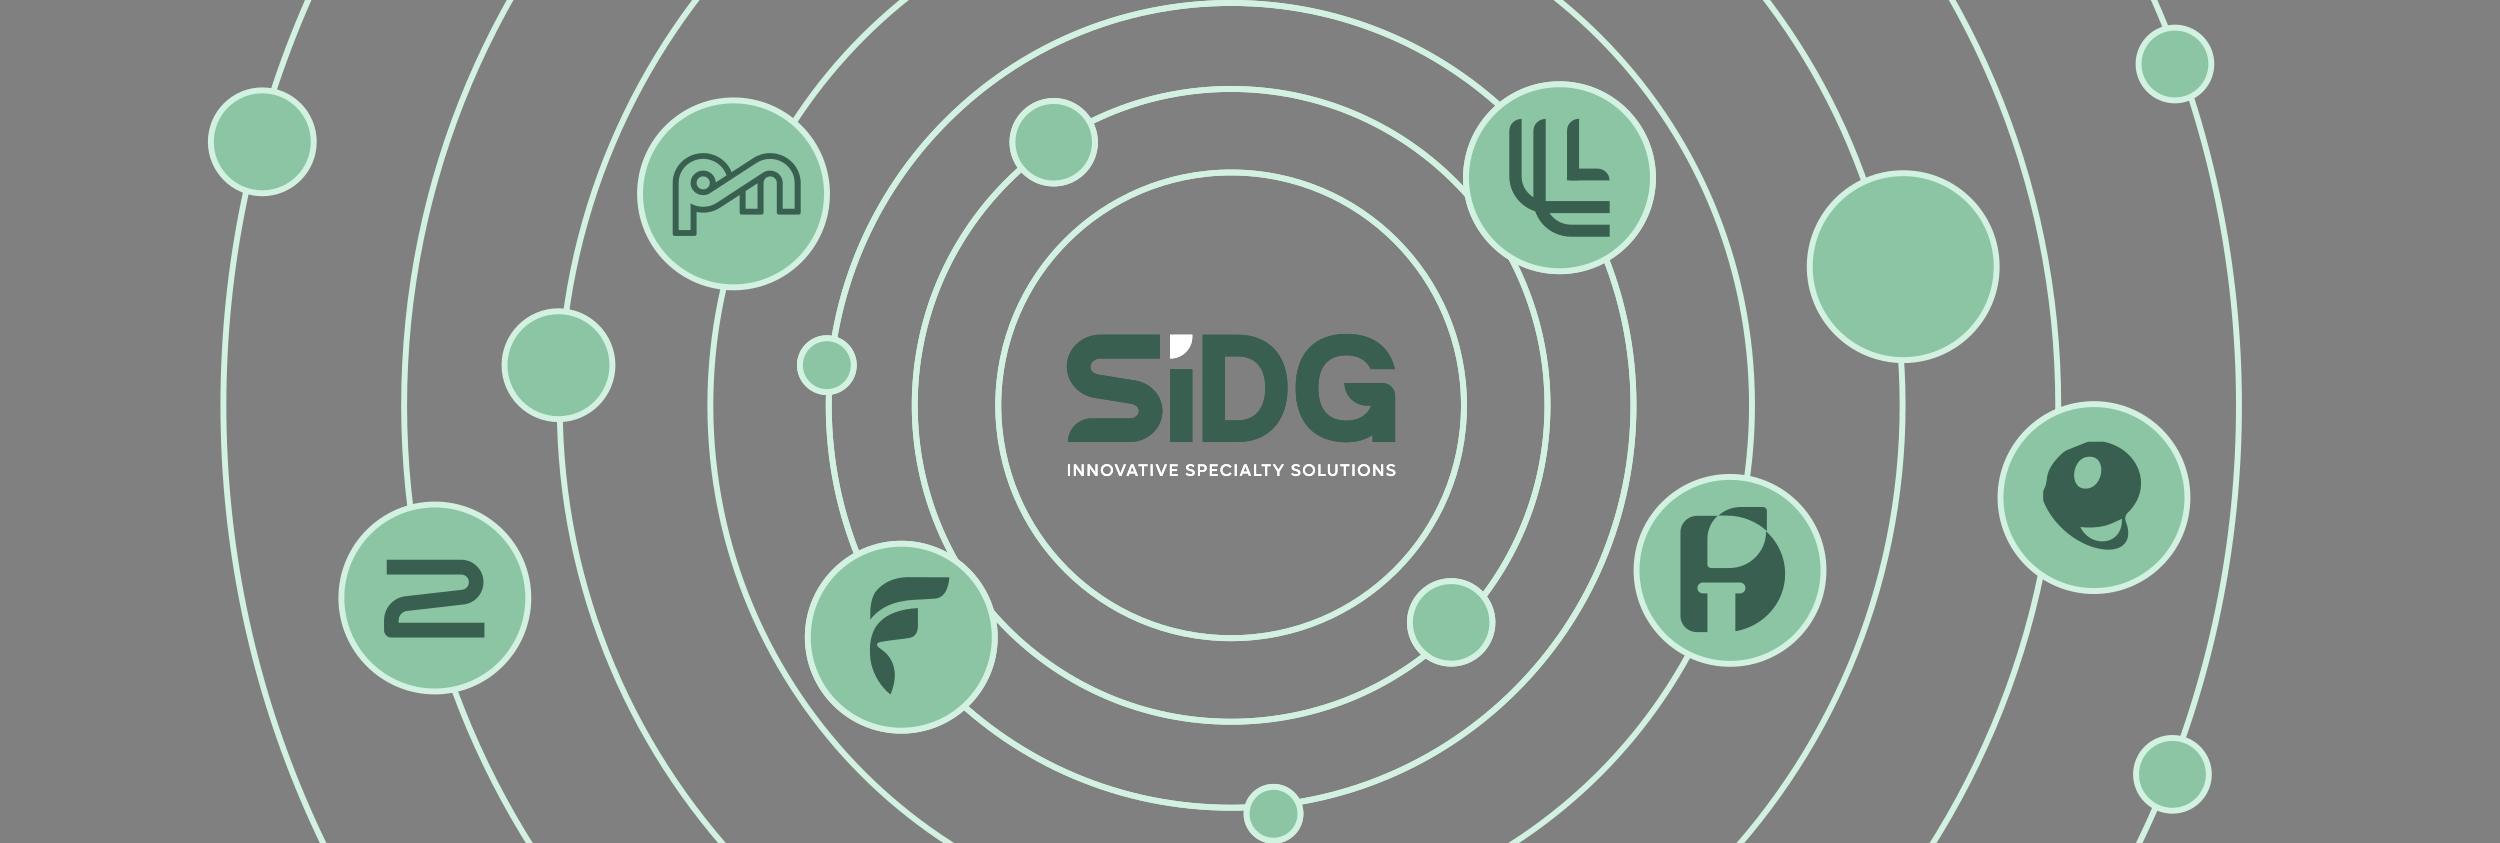 <svg xmlns="http://www.w3.org/2000/svg" width="996" height="336" viewBox="0 0 996 336" fill="none"><rect x="0" y="0" width="996" height="336" fill="#808080" stroke="none"/><g clip-path="url(#clip0_2048_3175)"><path d="M425.478 184.982H426.275V189.601H425.478V184.982Z" fill="white"></path><path d="M431.754 184.982V189.601H430.943L428.633 186.333V189.601H427.836V184.982H428.647L430.957 188.25V184.982H431.754Z" fill="white"></path><path d="M437.237 184.982V189.601H436.427L434.116 186.333V189.601H433.319V184.982H434.13L436.441 188.25V184.982H437.237Z" fill="white"></path><path d="M438.567 187.293C438.567 185.935 439.611 184.902 440.99 184.902C442.37 184.902 443.421 185.933 443.421 187.293C443.421 188.653 442.377 189.683 440.99 189.683C439.604 189.683 438.567 188.653 438.567 187.293ZM442.605 187.293C442.605 186.369 441.907 185.673 440.993 185.673C440.083 185.673 439.385 186.369 439.385 187.293C439.385 188.217 440.083 188.912 440.993 188.912C441.91 188.912 442.605 188.217 442.605 187.293Z" fill="white"></path><path d="M448.619 184.982L446.759 189.601H445.936L444.069 184.982H444.967L446.361 188.552L447.754 184.982H448.624H448.619Z" fill="white"></path><path d="M452.115 188.618H450.012L449.638 189.601H448.782L450.604 184.982H451.547L453.369 189.601H452.492L452.115 188.618ZM451.835 187.882L451.066 185.855L450.298 187.882H451.837H451.835Z" fill="white"></path><path d="M457.172 185.732H455.779V189.601H454.982V185.732H453.584V184.982H457.172V185.732Z" fill="white"></path><path d="M458.419 184.982H459.216V189.601H458.419V184.982Z" fill="white"></path><path d="M464.923 184.982L463.063 189.601H462.241L460.373 184.982H461.272L462.665 188.552L464.058 184.982H464.928H464.923Z" fill="white"></path><path d="M469.197 188.853V189.603H466.09V184.985H469.162V185.735H466.887V186.906H468.943V187.656H466.887V188.853H469.197Z" fill="white"></path><path d="M472.387 188.96L472.802 188.349C473.163 188.712 473.712 188.964 474.261 188.964C474.784 188.964 475.211 188.717 475.211 188.342C475.211 187.887 474.589 187.738 474.127 187.639C473.29 187.444 472.54 187.043 472.54 186.227C472.54 185.43 473.243 184.902 474.254 184.902C474.924 184.902 475.487 185.143 475.822 185.478L475.447 186.081C475.192 185.819 474.723 185.619 474.242 185.619C473.733 185.619 473.365 185.852 473.365 186.201C473.365 186.616 473.915 186.791 474.355 186.878C474.792 186.972 476.029 187.279 476.029 188.311C476.029 189.127 475.261 189.683 474.261 189.683C473.559 189.683 472.835 189.396 472.387 188.96Z" fill="white"></path><path d="M480.777 186.489C480.777 187.345 480.108 187.988 479.231 187.988H478.066V189.601H477.269V184.982H479.231C480.108 184.982 480.777 185.626 480.777 186.489ZM479.959 186.489C479.959 186.053 479.639 185.732 479.217 185.732H478.066V187.239H479.217C479.639 187.239 479.959 186.918 479.959 186.489Z" fill="white"></path><path d="M485.117 188.853V189.603H482.01V184.985H485.082V185.735H482.807V186.906H484.863V187.656H482.807V188.853H485.117Z" fill="white"></path><path d="M486.206 187.293C486.206 185.935 487.251 184.902 488.63 184.902C489.493 184.902 490.231 185.303 490.657 185.94L489.974 186.362C489.686 185.94 489.198 185.673 488.628 185.673C487.718 185.673 487.02 186.369 487.02 187.293C487.02 188.217 487.718 188.912 488.628 188.912C489.196 188.912 489.686 188.644 489.974 188.224L490.657 188.646C490.228 189.283 489.493 189.683 488.63 189.683C487.251 189.683 486.206 188.653 486.206 187.293Z" fill="white"></path><path d="M491.918 184.982H492.715V189.601H491.918V184.982Z" fill="white"></path><path d="M497.209 188.618H495.106L494.731 189.601H493.875L495.698 184.982H496.641L498.463 189.601H497.586L497.211 188.618H497.209ZM496.928 187.882L496.16 185.855L495.391 187.882H496.928Z" fill="white"></path><path d="M502.534 188.853V189.603H499.627V184.985H500.424V188.853H502.534Z" fill="white"></path><path d="M506.238 185.732H504.844V189.601H504.048V185.732H502.65V184.982H506.238V185.732Z" fill="white"></path><path d="M511.53 184.982L509.696 187.948V189.601H508.899V187.948L507.058 184.982H507.968L509.307 187.144L510.639 184.982H511.53Z" fill="white"></path><path d="M514.444 188.96L514.859 188.349C515.22 188.712 515.769 188.964 516.318 188.964C516.842 188.964 517.268 188.717 517.268 188.342C517.268 187.887 516.646 187.738 516.184 187.639C515.347 187.444 514.597 187.043 514.597 186.227C514.597 185.43 515.3 184.902 516.311 184.902C516.981 184.902 517.544 185.143 517.879 185.478L517.504 186.081C517.249 185.819 516.78 185.619 516.299 185.619C515.79 185.619 515.422 185.852 515.422 186.201C515.422 186.616 515.972 186.791 516.413 186.878C516.849 186.972 518.086 187.279 518.086 188.311C518.086 189.127 517.318 189.683 516.318 189.683C515.616 189.683 514.892 189.396 514.444 188.96Z" fill="white"></path><path d="M519.074 187.293C519.074 185.935 520.118 184.902 521.498 184.902C522.877 184.902 523.928 185.933 523.928 187.293C523.928 188.653 522.884 189.683 521.498 189.683C520.111 189.683 519.074 188.653 519.074 187.293ZM523.11 187.293C523.11 186.369 522.412 185.673 521.498 185.673C520.588 185.673 519.89 186.369 519.89 187.293C519.89 188.217 520.588 188.912 521.498 188.912C522.415 188.912 523.11 188.217 523.11 187.293Z" fill="white"></path><path d="M528.162 188.853V189.603H525.258V184.985H526.054V188.853H528.162Z" fill="white"></path><path d="M529.041 187.821V184.982H529.831V187.807C529.831 188.436 530.307 188.91 530.937 188.91C531.573 188.91 532.04 188.434 532.04 187.807V184.982H532.837V187.821C532.837 188.886 532.019 189.681 530.934 189.681C529.857 189.681 529.041 188.884 529.041 187.821Z" fill="white"></path><path d="M537.578 185.732H536.185V189.601H535.388V185.732H533.99V184.982H537.578V185.732Z" fill="white"></path><path d="M538.827 184.982H539.624V189.601H538.827V184.982Z" fill="white"></path><path d="M540.942 187.293C540.942 185.935 541.986 184.902 543.365 184.902C544.744 184.902 545.796 185.933 545.796 187.293C545.796 188.653 544.752 189.683 543.365 189.683C541.979 189.683 540.942 188.653 540.942 187.293ZM544.98 187.293C544.98 186.369 544.282 185.673 543.368 185.673C542.458 185.673 541.76 186.369 541.76 187.293C541.76 188.217 542.458 188.912 543.368 188.912C544.285 188.912 544.98 188.217 544.98 187.293Z" fill="white"></path><path d="M551.041 184.982V189.601H550.23L547.92 186.333V189.601H547.123V184.982H547.934L550.244 188.25V184.982H551.041Z" fill="white"></path><path d="M552.295 188.96L552.71 188.349C553.073 188.712 553.62 188.964 554.169 188.964C554.693 188.964 555.119 188.717 555.119 188.342C555.119 187.887 554.497 187.738 554.035 187.639C553.198 187.444 552.448 187.043 552.448 186.227C552.448 185.43 553.151 184.902 554.162 184.902C554.832 184.902 555.395 185.143 555.73 185.478L555.355 186.081C555.101 185.819 554.631 185.619 554.15 185.619C553.641 185.619 553.274 185.852 553.274 186.201C553.274 186.616 553.823 186.791 554.264 186.878C554.7 186.972 555.937 187.279 555.937 188.311C555.937 189.127 555.169 189.683 554.169 189.683C553.467 189.683 552.743 189.396 552.295 188.96Z" fill="white"></path><path d="M493.06 133.35H479.134V176.104H493.06C505.153 176.104 512.971 168.042 512.971 154.421C512.971 141.106 505.153 133.35 493.06 133.35ZM493.215 167.462H488.005V141.99H493.215C499.932 141.99 504.1 146.332 504.1 154.553C504.1 162.832 499.875 167.462 493.215 167.462Z" fill="#395F50"></path><path d="M452.391 151.62L437.586 149.243C435.747 148.932 434.413 147.687 434.413 146.131C434.413 144.319 436.183 142.845 438.359 142.845H462.104V133.342H438.359C431.002 133.342 425.016 139.031 425.016 146.023C425.016 152.178 429.644 157.428 436.056 158.513L450.861 160.889C452.518 161.17 453.718 162.377 453.718 163.763C453.718 165.38 452.12 166.696 450.154 166.696H434.859C429.67 166.696 425.462 170.901 425.462 176.09H450.154C457.299 176.09 463.113 170.559 463.113 163.763C463.113 157.777 458.617 152.673 452.386 151.622L452.391 151.62Z" fill="#395F50"></path><path d="M550.765 152.6H535.621C535.621 157.575 539.652 161.606 544.626 161.606H546.296C545.881 162.608 545.348 163.485 544.707 164.237C542.828 166.429 540.039 167.556 536.399 167.58H536.382C529.084 167.532 525.232 163.046 525.232 154.543C525.232 146.04 529.013 141.695 536.217 141.553V141.546H536.562V141.553C541.196 141.648 544.403 143.491 546.098 147.056H555.723C553.656 138.06 546.904 133.026 536.538 133.026C523.586 133.026 516.196 140.848 516.196 154.59C516.196 168.19 523.438 176.045 536.147 176.201V176.208H536.538V176.201C540.576 176.154 544.004 175.145 546.817 173.275V176.088H555.822V157.655C555.822 154.863 553.557 152.6 550.765 152.6Z" fill="#395F50"></path><path d="M475.023 134.13V133.342H466.17V142.833H466.319C471.126 142.833 475.023 138.937 475.023 134.13Z" fill="white"></path><path d="M475.037 147.058H466.168V176.076H475.037V147.058Z" fill="#395F50"></path><path d="M490.478 287.532C560.091 287.532 616.524 231.099 616.524 161.485C616.524 91.872 560.091 35.44 490.478 35.44C420.865 35.44 364.432 91.872 364.432 161.485C364.432 231.099 420.865 287.532 490.478 287.532Z" stroke="#D2F1E1" stroke-width="2.357" stroke-miterlimit="10"></path><path d="M490.478 321.793C579.013 321.793 650.785 250.021 650.785 161.486C650.785 72.951 579.013 1.179 490.478 1.179C401.943 1.179 330.171 72.951 330.171 161.486C330.171 250.021 401.943 321.793 490.478 321.793Z" stroke="#D2F1E1" stroke-width="2.357" stroke-miterlimit="10"></path><path d="M490.478 254.256C541.714 254.256 583.249 212.722 583.249 161.486C583.249 110.25 541.714 68.715 490.478 68.715C439.242 68.715 397.708 110.25 397.708 161.486C397.708 212.722 439.242 254.256 490.478 254.256Z" stroke="#D2F1E1" stroke-width="2.357" stroke-miterlimit="10"></path><path d="M359.069 291.099C379.635 291.099 396.307 274.427 396.307 253.86C396.307 233.294 379.635 216.622 359.069 216.622C338.503 216.622 321.831 233.294 321.831 253.86C321.831 274.427 338.503 291.099 359.069 291.099Z" fill="#8CC5A4" stroke="#D2F1E1" stroke-width="2.357" stroke-miterlimit="10"></path><path d="M346.736 243.524C346.736 241.029 347.515 237.4 348.962 235.586L348.992 235.547C351.836 232.007 356.328 230.017 361.649 229.942L378.207 229.999C378.162 232.001 377.261 238.075 372.689 238.472C370.268 238.683 365.401 238.946 364.377 238.952C356.462 239.37 350.609 241.928 346.971 246.557C346.888 246.661 346.81 246.771 346.736 246.882V243.524Z" fill="#395F50"></path><path d="M365.693 242.244C358.659 242.665 353.558 244.53 350.49 247.783C348.792 249.44 346.121 253.287 346.643 260.837C346.643 260.948 346.646 261.058 346.649 261.157C346.688 262.258 346.849 263.389 347.112 264.517C347.112 264.532 347.115 264.544 347.117 264.559H347.12C348.21 269.179 351.066 273.808 354.764 276.703C359.96 264.559 351.851 259.268 351.851 259.268C351.254 258.829 350.648 258.381 350.066 257.901C348.684 256.677 349.651 256.086 350.553 255.818C352.451 255.397 355.549 255.024 358.142 254.713C359.849 254.507 361.324 254.331 362.129 254.182L362.207 254.167C365.102 253.681 365.708 251.224 365.705 249.249V247.091C365.708 245.479 365.711 244.074 365.69 242.244" fill="#395F50"></path><path d="M621.301 108.047C641.867 108.047 658.539 91.375 658.539 70.809C658.539 50.242 641.867 33.57 621.301 33.57C600.734 33.57 584.062 50.242 584.062 70.809C584.062 91.375 600.734 108.047 621.301 108.047Z" fill="#8CC5A4" stroke="#D2F1E1" stroke-width="2.357" stroke-miterlimit="10"></path><g clip-path="url(#clip1_2048_3175)"><path d="M629.106 47.309V71.838H624.303V52.01C624.303 49.413 626.454 47.309 629.106 47.309Z" fill="#395F50"></path><path d="M641.237 71.873H625.342V67.171H636.435C639.088 67.171 641.238 69.276 641.238 71.873L641.237 71.873Z" fill="#395F50"></path><path d="M641.301 94.308H625.919C617.622 94.308 610.895 87.723 610.895 79.6V52.17C610.895 49.517 613.092 47.366 615.803 47.366V79.601C615.803 85.07 620.332 89.504 625.919 89.504H641.301V94.308Z" fill="#395F50"></path><path d="M641.301 84.916H616.28C608.007 84.916 601.301 78.351 601.301 70.253V52.17C601.301 49.517 603.498 47.366 606.208 47.366V70.252C606.208 75.698 610.717 80.112 616.279 80.112H641.3V84.916L641.301 84.916Z" fill="#395F50"></path></g><path d="M419.795 73.103C428.871 73.103 436.228 65.745 436.228 56.669C436.228 47.593 428.871 40.235 419.795 40.235C410.719 40.235 403.361 47.593 403.361 56.669C403.361 65.745 410.719 73.103 419.795 73.103Z" fill="#8CC5A4" stroke="#D2F1E1" stroke-width="2.357" stroke-miterlimit="10"></path><path d="M578.152 264.386C587.228 264.386 594.586 257.029 594.586 247.952C594.586 238.876 587.228 231.519 578.152 231.519C569.076 231.519 561.718 238.876 561.718 247.952C561.718 257.029 569.076 264.386 578.152 264.386Z" fill="#8CC5A4" stroke="#D2F1E1" stroke-width="2.357" stroke-miterlimit="10"></path><path d="M329.419 156.198C335.342 156.198 340.143 151.397 340.143 145.474C340.143 139.551 335.342 134.75 329.419 134.75C323.496 134.75 318.695 139.551 318.695 145.474C318.695 151.397 323.496 156.198 329.419 156.198Z" fill="#8CC5A4" stroke="#D2F1E1" stroke-width="2.357" stroke-miterlimit="10"></path><path d="M507.376 334.938C513.299 334.938 518.101 330.137 518.101 324.214C518.101 318.291 513.299 313.49 507.376 313.49C501.454 313.49 496.652 318.291 496.652 324.214C496.652 330.137 501.454 334.938 507.376 334.938Z" fill="#8CC5A4" stroke="#D2F1E1" stroke-width="2.357" stroke-miterlimit="10"></path><path d="M425.478 184.982H426.275V189.601H425.478V184.982Z" fill="white"></path><path d="M431.754 184.982V189.601H430.943L428.633 186.333V189.601H427.836V184.982H428.647L430.957 188.25V184.982H431.754Z" fill="white"></path><path d="M437.237 184.982V189.601H436.427L434.116 186.333V189.601H433.319V184.982H434.13L436.441 188.25V184.982H437.237Z" fill="white"></path><path d="M438.567 187.293C438.567 185.935 439.611 184.902 440.99 184.902C442.37 184.902 443.421 185.933 443.421 187.293C443.421 188.653 442.377 189.683 440.99 189.683C439.604 189.683 438.567 188.653 438.567 187.293ZM442.605 187.293C442.605 186.369 441.907 185.673 440.993 185.673C440.083 185.673 439.385 186.369 439.385 187.293C439.385 188.217 440.083 188.912 440.993 188.912C441.91 188.912 442.605 188.217 442.605 187.293Z" fill="white"></path><path d="M448.619 184.982L446.759 189.601H445.936L444.069 184.982H444.967L446.361 188.552L447.754 184.982H448.624H448.619Z" fill="white"></path><path d="M452.115 188.618H450.012L449.638 189.601H448.782L450.604 184.982H451.547L453.369 189.601H452.492L452.115 188.618ZM451.835 187.882L451.066 185.855L450.298 187.882H451.837H451.835Z" fill="white"></path><path d="M457.172 185.732H455.779V189.601H454.982V185.732H453.584V184.982H457.172V185.732Z" fill="white"></path><path d="M458.419 184.982H459.216V189.601H458.419V184.982Z" fill="white"></path><path d="M464.923 184.982L463.063 189.601H462.241L460.373 184.982H461.272L462.665 188.552L464.058 184.982H464.928H464.923Z" fill="white"></path><path d="M469.197 188.853V189.603H466.09V184.985H469.162V185.735H466.887V186.906H468.943V187.656H466.887V188.853H469.197Z" fill="white"></path><path d="M472.387 188.96L472.802 188.349C473.163 188.712 473.712 188.964 474.261 188.964C474.784 188.964 475.211 188.717 475.211 188.342C475.211 187.887 474.589 187.738 474.127 187.639C473.29 187.444 472.54 187.043 472.54 186.227C472.54 185.43 473.243 184.902 474.254 184.902C474.924 184.902 475.487 185.143 475.822 185.478L475.447 186.081C475.192 185.819 474.723 185.619 474.242 185.619C473.733 185.619 473.365 185.852 473.365 186.201C473.365 186.616 473.915 186.791 474.355 186.878C474.792 186.972 476.029 187.279 476.029 188.311C476.029 189.127 475.261 189.683 474.261 189.683C473.559 189.683 472.835 189.396 472.387 188.96Z" fill="white"></path><path d="M480.777 186.489C480.777 187.345 480.108 187.988 479.231 187.988H478.066V189.601H477.269V184.982H479.231C480.108 184.982 480.777 185.626 480.777 186.489ZM479.959 186.489C479.959 186.053 479.639 185.732 479.217 185.732H478.066V187.239H479.217C479.639 187.239 479.959 186.918 479.959 186.489Z" fill="white"></path><path d="M485.117 188.853V189.603H482.01V184.985H485.082V185.735H482.807V186.906H484.863V187.656H482.807V188.853H485.117Z" fill="white"></path><path d="M486.206 187.293C486.206 185.935 487.251 184.902 488.63 184.902C489.493 184.902 490.231 185.303 490.657 185.94L489.974 186.362C489.686 185.94 489.198 185.673 488.628 185.673C487.718 185.673 487.02 186.369 487.02 187.293C487.02 188.217 487.718 188.912 488.628 188.912C489.196 188.912 489.686 188.644 489.974 188.224L490.657 188.646C490.228 189.283 489.493 189.683 488.63 189.683C487.251 189.683 486.206 188.653 486.206 187.293Z" fill="white"></path><path d="M491.918 184.982H492.715V189.601H491.918V184.982Z" fill="white"></path><path d="M497.209 188.618H495.106L494.731 189.601H493.875L495.698 184.982H496.641L498.463 189.601H497.586L497.211 188.618H497.209ZM496.928 187.882L496.16 185.855L495.391 187.882H496.928Z" fill="white"></path><path d="M502.534 188.853V189.603H499.627V184.985H500.424V188.853H502.534Z" fill="white"></path><path d="M506.238 185.732H504.844V189.601H504.048V185.732H502.65V184.982H506.238V185.732Z" fill="white"></path><path d="M511.53 184.982L509.696 187.948V189.601H508.899V187.948L507.058 184.982H507.968L509.307 187.144L510.639 184.982H511.53Z" fill="white"></path><path d="M514.444 188.96L514.859 188.349C515.22 188.712 515.769 188.964 516.318 188.964C516.842 188.964 517.268 188.717 517.268 188.342C517.268 187.887 516.646 187.738 516.184 187.639C515.347 187.444 514.597 187.043 514.597 186.227C514.597 185.43 515.3 184.902 516.311 184.902C516.981 184.902 517.544 185.143 517.879 185.478L517.504 186.081C517.249 185.819 516.78 185.619 516.299 185.619C515.79 185.619 515.422 185.852 515.422 186.201C515.422 186.616 515.972 186.791 516.413 186.878C516.849 186.972 518.086 187.279 518.086 188.311C518.086 189.127 517.318 189.683 516.318 189.683C515.616 189.683 514.892 189.396 514.444 188.96Z" fill="white"></path><path d="M519.074 187.293C519.074 185.935 520.118 184.902 521.498 184.902C522.877 184.902 523.928 185.933 523.928 187.293C523.928 188.653 522.884 189.683 521.498 189.683C520.111 189.683 519.074 188.653 519.074 187.293ZM523.11 187.293C523.11 186.369 522.412 185.673 521.498 185.673C520.588 185.673 519.89 186.369 519.89 187.293C519.89 188.217 520.588 188.912 521.498 188.912C522.415 188.912 523.11 188.217 523.11 187.293Z" fill="white"></path><path d="M528.162 188.853V189.603H525.258V184.985H526.054V188.853H528.162Z" fill="white"></path><path d="M529.041 187.821V184.982H529.831V187.807C529.831 188.436 530.307 188.91 530.937 188.91C531.573 188.91 532.04 188.434 532.04 187.807V184.982H532.837V187.821C532.837 188.886 532.019 189.681 530.934 189.681C529.857 189.681 529.041 188.884 529.041 187.821Z" fill="white"></path><path d="M537.578 185.732H536.185V189.601H535.388V185.732H533.99V184.982H537.578V185.732Z" fill="white"></path><path d="M538.827 184.982H539.624V189.601H538.827V184.982Z" fill="white"></path><path d="M540.942 187.293C540.942 185.935 541.986 184.902 543.365 184.902C544.744 184.902 545.796 185.933 545.796 187.293C545.796 188.653 544.752 189.683 543.365 189.683C541.979 189.683 540.942 188.653 540.942 187.293ZM544.98 187.293C544.98 186.369 544.282 185.673 543.368 185.673C542.458 185.673 541.76 186.369 541.76 187.293C541.76 188.217 542.458 188.912 543.368 188.912C544.285 188.912 544.98 188.217 544.98 187.293Z" fill="white"></path><path d="M551.041 184.982V189.601H550.23L547.92 186.333V189.601H547.123V184.982H547.934L550.244 188.25V184.982H551.041Z" fill="white"></path><path d="M552.295 188.96L552.71 188.349C553.073 188.712 553.62 188.964 554.169 188.964C554.693 188.964 555.119 188.717 555.119 188.342C555.119 187.887 554.497 187.738 554.035 187.639C553.198 187.444 552.448 187.043 552.448 186.227C552.448 185.43 553.151 184.902 554.162 184.902C554.832 184.902 555.395 185.143 555.73 185.478L555.355 186.081C555.101 185.819 554.631 185.619 554.15 185.619C553.641 185.619 553.274 185.852 553.274 186.201C553.274 186.616 553.823 186.791 554.264 186.878C554.7 186.972 555.937 187.279 555.937 188.311C555.937 189.127 555.169 189.683 554.169 189.683C553.467 189.683 552.743 189.396 552.295 188.96Z" fill="white"></path><path d="M493.06 133.35H479.134V176.104H493.06C505.153 176.104 512.971 168.042 512.971 154.421C512.971 141.106 505.153 133.35 493.06 133.35ZM493.215 167.462H488.005V141.99H493.215C499.932 141.99 504.1 146.332 504.1 154.553C504.1 162.832 499.875 167.462 493.215 167.462Z" fill="#395F50"></path><path d="M452.391 151.62L437.586 149.243C435.747 148.932 434.413 147.687 434.413 146.131C434.413 144.319 436.183 142.845 438.359 142.845H462.104V133.342H438.359C431.002 133.342 425.016 139.031 425.016 146.023C425.016 152.178 429.644 157.428 436.056 158.513L450.861 160.889C452.518 161.17 453.718 162.377 453.718 163.763C453.718 165.38 452.12 166.696 450.154 166.696H434.859C429.67 166.696 425.462 170.901 425.462 176.09H450.154C457.299 176.09 463.113 170.559 463.113 163.763C463.113 157.777 458.617 152.673 452.386 151.622L452.391 151.62Z" fill="#395F50"></path><path d="M550.765 152.6H535.621C535.621 157.575 539.652 161.606 544.626 161.606H546.296C545.881 162.608 545.348 163.485 544.707 164.237C542.828 166.429 540.039 167.556 536.399 167.58H536.382C529.084 167.532 525.232 163.046 525.232 154.543C525.232 146.04 529.013 141.695 536.217 141.553V141.546H536.562V141.553C541.196 141.648 544.403 143.491 546.098 147.056H555.723C553.656 138.06 546.904 133.026 536.538 133.026C523.586 133.026 516.196 140.848 516.196 154.59C516.196 168.19 523.438 176.045 536.147 176.201V176.208H536.538V176.201C540.576 176.154 544.004 175.145 546.817 173.275V176.088H555.822V157.655C555.822 154.863 553.557 152.6 550.765 152.6Z" fill="#395F50"></path><path d="M475.023 134.13V133.342H466.17V142.833H466.319C471.126 142.833 475.023 138.937 475.023 134.13Z" fill="white"></path><path d="M475.037 147.058H466.168V176.076H475.037V147.058Z" fill="#395F50"></path><path d="M490.478 287.532C560.091 287.532 616.524 231.099 616.524 161.485C616.524 91.872 560.091 35.44 490.478 35.44C420.865 35.44 364.432 91.872 364.432 161.485C364.432 231.099 420.865 287.532 490.478 287.532Z" stroke="#D2F1E1" stroke-width="2.357" stroke-miterlimit="10"></path><path d="M490.478 321.793C579.013 321.793 650.785 250.021 650.785 161.486C650.785 72.951 579.013 1.179 490.478 1.179C401.943 1.179 330.171 72.951 330.171 161.486C330.171 250.021 401.943 321.793 490.478 321.793Z" stroke="#D2F1E1" stroke-width="2.357" stroke-miterlimit="10"></path><path d="M490.5 369C605.099 369 698 276.099 698 161.5C698 46.901 605.099 -46 490.5 -46C375.901 -46 283 46.901 283 161.5C283 276.099 375.901 369 490.5 369Z" stroke="#D2F1E1" stroke-width="2.357" stroke-miterlimit="10"></path><path d="M490.5 429C638.236 429 758 309.236 758 161.5C758 13.764 638.236 -106 490.5 -106C342.764 -106 223 13.764 223 161.5C223 309.236 342.764 429 490.5 429Z" stroke="#D2F1E1" stroke-width="2.357" stroke-miterlimit="10"></path><path d="M490.5 491C672.478 491 820 343.478 820 161.5C820 -20.478 672.478 -168 490.5 -168C308.522 -168 161 -20.478 161 161.5C161 343.478 308.522 491 490.5 491Z" stroke="#D2F1E1" stroke-width="2.357" stroke-miterlimit="10"></path><path d="M490.5 563C712.242 563 892 383.242 892 161.5C892 -60.242 712.242 -240 490.5 -240C268.758 -240 89 -60.242 89 161.5C89 383.242 268.758 563 490.5 563Z" stroke="#D2F1E1" stroke-width="2.357" stroke-miterlimit="10"></path><path d="M490.478 254.256C541.714 254.256 583.249 212.722 583.249 161.486C583.249 110.25 541.714 68.715 490.478 68.715C439.242 68.715 397.708 110.25 397.708 161.486C397.708 212.722 439.242 254.256 490.478 254.256Z" stroke="#D2F1E1" stroke-width="2.357" stroke-miterlimit="10"></path><path d="M359.069 291.099C379.635 291.099 396.307 274.427 396.307 253.86C396.307 233.294 379.635 216.622 359.069 216.622C338.503 216.622 321.831 233.294 321.831 253.86C321.831 274.427 338.503 291.099 359.069 291.099Z" fill="#8CC5A4" stroke="#D2F1E1" stroke-width="2.357" stroke-miterlimit="10"></path><path d="M292.238 114.477C312.805 114.477 329.477 97.805 329.477 77.238C329.477 56.672 312.805 40 292.238 40C271.672 40 255 56.672 255 77.238C255 97.805 271.672 114.477 292.238 114.477Z" fill="#8CC5A4" stroke="#D2F1E1" stroke-width="2.357" stroke-miterlimit="10"></path><path d="M306.823 61C304.312 61 301.974 61.761 300.027 63.034L291.478 68.585C289.728 64.136 285.309 61 280.149 61C273.451 61 268 66.303 268 72.861V93.22C268 93.656 268.35 94 268.799 94H276.723C277.172 94 277.522 93.659 277.522 93.22V84.438C278.379 84.628 279.256 84.723 280.151 84.723C282.664 84.723 285 83.981 286.947 82.689L294.678 77.671V84.723C294.678 85.159 295.027 85.502 295.476 85.502H303.401C303.848 85.502 304.2 85.161 304.2 84.723V72.861C304.2 71.437 305.387 70.275 306.849 70.275C308.31 70.275 309.478 71.434 309.478 72.861V84.723C309.478 85.159 309.828 85.502 310.277 85.502H318.201C318.629 85.502 319 85.161 319 84.723V72.861C318.961 66.303 313.53 61 306.831 61M301.799 83.163H297.048V76.111L301.799 73.013V83.163ZM316.578 83.163H311.827V72.861C311.827 70.162 309.588 67.957 306.803 67.957C305.771 67.957 304.817 68.26 304.018 68.775L285.542 80.788C283.985 81.795 282.135 82.385 280.13 82.385C279.215 82.385 278.338 82.252 277.501 82.025C276.663 81.797 275.864 81.456 275.126 81.037V91.663H270.375V72.842C270.375 67.578 274.755 63.299 280.149 63.299C284.491 63.299 288.171 66.056 289.436 69.896L285.153 72.672C285.076 70.067 282.856 67.957 280.149 67.957C277.442 67.957 275.126 70.142 275.126 72.861C275.126 74.629 276.08 76.168 277.501 77.024C278.26 77.479 279.176 77.747 280.13 77.747C281.162 77.747 282.116 77.443 282.915 76.929L301.391 64.916C302.95 63.908 304.798 63.318 306.803 63.318C312.196 63.318 316.578 67.594 316.578 72.861V83.163ZM282.798 72.861C282.798 73.755 282.332 74.535 281.63 75.009H281.611C281.203 75.274 280.695 75.445 280.151 75.445C278.692 75.445 277.522 74.286 277.522 72.859C277.522 71.432 278.709 70.273 280.151 70.273C281.594 70.273 282.8 71.432 282.8 72.859" fill="#395F50"></path><path d="M689.238 264.477C709.805 264.477 726.477 247.805 726.477 227.238C726.477 206.672 709.805 190 689.238 190C668.672 190 652 206.672 652 227.238C652 247.805 668.672 264.477 689.238 264.477Z" fill="#8CC5A4" stroke="#D2F1E1" stroke-width="2.357" stroke-miterlimit="10"></path><path d="M703.921 211.557V203.471C703.921 202.658 703.25 202 702.42 202H693.444C690.035 202 686.938 203.299 684.635 205.417H687.889C694.077 205.417 699.708 207.747 703.921 211.557Z" fill="#395F50"></path><path d="M703.587 211.64V211.946C703.587 219.881 697.022 226.314 688.924 226.314H681.727C680.897 226.314 680.226 225.656 680.226 224.843V214.708C680.226 211.075 681.793 207.804 684.3 205.5H676.18C672.484 205.5 669.49 208.434 669.49 212.054V245.38C669.49 248.95 672.444 251.845 676.086 251.845H680.233V236.47C680.233 236.438 680.207 236.412 680.174 236.412H678.459C677.235 236.412 676.244 235.441 676.244 234.242C676.244 233.044 677.235 232.072 678.459 232.072H693.185C694.431 232.072 695.432 233.079 695.398 234.3C695.365 235.474 694.384 236.41 693.185 236.41H691.428C691.395 236.41 691.369 236.436 691.369 236.468V251.498C702.493 249.619 711.114 240.252 711.199 228.846C711.251 222.04 708.308 215.909 703.587 211.638V211.64Z" fill="#395F50"></path><path d="M758.238 143.477C778.805 143.477 795.477 126.805 795.477 106.238C795.477 85.672 778.805 69 758.238 69C737.672 69 721 85.672 721 106.238C721 126.805 737.672 143.477 758.238 143.477Z" fill="#8CC5A4" stroke="#D2F1E1" stroke-width="2.357" stroke-miterlimit="10"></path><path d="M173.238 275.477C193.805 275.477 210.477 258.805 210.477 238.238C210.477 217.672 193.805 201 173.238 201C152.672 201 136 217.672 136 238.238C136 258.805 152.672 275.477 173.238 275.477Z" fill="#8CC5A4" stroke="#D2F1E1" stroke-width="2.357" stroke-miterlimit="10"></path><path d="M834.238 235.477C854.805 235.477 871.477 218.805 871.477 198.238C871.477 177.672 854.805 161 834.238 161C813.672 161 797 177.672 797 198.238C797 218.805 813.672 235.477 834.238 235.477Z" fill="#8CC5A4" stroke="#D2F1E1" stroke-width="2.357" stroke-miterlimit="10"></path><path d="M346.736 243.524C346.736 241.029 347.515 237.4 348.962 235.586L348.992 235.547C351.836 232.007 356.328 230.017 361.649 229.942L378.207 229.999C378.162 232.001 377.261 238.075 372.689 238.472C370.268 238.683 365.401 238.946 364.377 238.952C356.462 239.37 350.609 241.928 346.971 246.557C346.888 246.661 346.81 246.771 346.736 246.882V243.524Z" fill="#395F50"></path><path d="M365.693 242.244C358.659 242.665 353.558 244.53 350.49 247.783C348.792 249.44 346.121 253.287 346.643 260.837C346.643 260.948 346.646 261.058 346.649 261.157C346.688 262.258 346.849 263.389 347.112 264.517C347.112 264.532 347.115 264.544 347.117 264.559H347.12C348.21 269.179 351.066 273.808 354.764 276.703C359.96 264.559 351.851 259.268 351.851 259.268C351.254 258.829 350.648 258.381 350.066 257.901C348.684 256.677 349.651 256.086 350.553 255.818C352.451 255.397 355.549 255.024 358.142 254.713C359.849 254.507 361.324 254.331 362.129 254.182L362.207 254.167C365.102 253.681 365.708 251.224 365.705 249.249V247.091C365.708 245.479 365.711 244.074 365.69 242.244" fill="#395F50"></path><path d="M621.301 108.047C641.867 108.047 658.539 91.375 658.539 70.809C658.539 50.242 641.867 33.57 621.301 33.57C600.734 33.57 584.062 50.242 584.062 70.809C584.062 91.375 600.734 108.047 621.301 108.047Z" fill="#8CC5A4" stroke="#D2F1E1" stroke-width="2.357" stroke-miterlimit="10"></path><g clip-path="url(#clip2_2048_3175)"><path d="M629.106 47.309V71.838H624.303V52.01C624.303 49.413 626.454 47.309 629.106 47.309Z" fill="#395F50"></path><path d="M641.237 71.873H625.342V67.171H636.435C639.088 67.171 641.238 69.276 641.238 71.873L641.237 71.873Z" fill="#395F50"></path><path d="M641.301 94.308H625.919C617.622 94.308 610.895 87.723 610.895 79.6V52.17C610.895 49.517 613.092 47.366 615.803 47.366V79.601C615.803 85.07 620.332 89.504 625.919 89.504H641.301V94.308Z" fill="#395F50"></path><path d="M641.301 84.916H616.28C608.007 84.916 601.301 78.351 601.301 70.253V52.17C601.301 49.517 603.498 47.366 606.208 47.366V70.252C606.208 75.698 610.717 80.112 616.279 80.112H641.3V84.916L641.301 84.916Z" fill="#395F50"></path></g><path d="M419.795 73.103C428.871 73.103 436.228 65.745 436.228 56.669C436.228 47.593 428.871 40.235 419.795 40.235C410.719 40.235 403.361 47.593 403.361 56.669C403.361 65.745 410.719 73.103 419.795 73.103Z" fill="#8CC5A4" stroke="#D2F1E1" stroke-width="2.357" stroke-miterlimit="10"></path><path d="M578.152 264.386C587.228 264.386 594.586 257.029 594.586 247.952C594.586 238.876 587.228 231.519 578.152 231.519C569.076 231.519 561.718 238.876 561.718 247.952C561.718 257.029 569.076 264.386 578.152 264.386Z" fill="#8CC5A4" stroke="#D2F1E1" stroke-width="2.357" stroke-miterlimit="10"></path><path d="M329.419 156.198C335.342 156.198 340.143 151.397 340.143 145.474C340.143 139.551 335.342 134.75 329.419 134.75C323.496 134.75 318.695 139.551 318.695 145.474C318.695 151.397 323.496 156.198 329.419 156.198Z" fill="#8CC5A4" stroke="#D2F1E1" stroke-width="2.357" stroke-miterlimit="10"></path><path d="M222.5 167C234.374 167 244 157.374 244 145.5C244 133.626 234.374 124 222.5 124C210.626 124 201 133.626 201 145.5C201 157.374 210.626 167 222.5 167Z" fill="#8CC5A4" stroke="#D2F1E1" stroke-width="2.357" stroke-miterlimit="10"></path><path d="M104.5 77C115.822 77 125 67.822 125 56.5C125 45.178 115.822 36 104.5 36C93.178 36 84 45.178 84 56.5C84 67.822 93.178 77 104.5 77Z" fill="#8CC5A4" stroke="#D2F1E1" stroke-width="2.357" stroke-miterlimit="10"></path><path d="M865.5 323C873.508 323 880 316.508 880 308.5C880 300.492 873.508 294 865.5 294C857.492 294 851 300.492 851 308.5C851 316.508 857.492 323 865.5 323Z" fill="#8CC5A4" stroke="#D2F1E1" stroke-width="2.357" stroke-miterlimit="10"></path><path d="M193 253.998H155.913C154.304 253.998 153 252.678 153 251.049V247.161C153 242.238 156.642 238.106 161.473 237.551L184.136 234.947C185.653 234.773 186.795 233.476 186.795 231.931C186.795 230.257 185.451 228.896 183.797 228.896H154.073V223H183.797C188.662 223 192.618 227.007 192.618 231.933C192.618 236.48 189.253 240.295 184.792 240.809L162.129 243.412C160.245 243.628 158.822 245.241 158.822 247.162V248.103H192.998V254L193 253.998Z" fill="#395F50"></path><path d="M866.5 40C874.508 40 881 33.508 881 25.5C881 17.492 874.508 11 866.5 11C858.492 11 852 17.492 852 25.5C852 33.508 858.492 40 866.5 40Z" fill="#8CC5A4" stroke="#D2F1E1" stroke-width="2.357" stroke-miterlimit="10"></path><path d="M507.376 334.938C513.299 334.938 518.101 330.137 518.101 324.214C518.101 318.291 513.299 313.49 507.376 313.49C501.454 313.49 496.652 318.291 496.652 324.214C496.652 330.137 501.454 334.938 507.376 334.938Z" fill="#8CC5A4" stroke="#D2F1E1" stroke-width="2.357" stroke-miterlimit="10"></path><path d="M838.597 176.075C838.382 176.022 838.155 176 837.933 176H832.312C831.943 176 831.582 176.071 831.239 176.206L823.353 179.368C823.156 179.447 822.966 179.545 822.791 179.668C820.172 181.497 817.163 185.09 816.079 188.035C815.207 190.407 815.587 192.737 814.434 194.637C814.146 195.109 814 195.656 814 196.215V198.841C814 199.242 814.073 199.643 814.226 200.01C817.772 208.501 826.067 215.92 834.836 218.269C844.16 220.764 850.423 216.781 846.906 207.703C846.45 206.526 846.757 205.2 847.654 204.334C857.988 194.39 852.462 179.342 838.597 176.075ZM831.002 182.13C839.848 180.133 838.6 194.66 830.871 194.675C824.206 194.69 825.41 183.393 831.002 182.13ZM840.37 215.208C840.337 215.219 840.304 215.234 840.271 215.249C840.271 215.249 840.267 215.249 840.264 215.249C840.027 215.331 839.782 215.402 839.538 215.462C839.461 215.481 839.381 215.496 839.304 215.511C839.133 215.549 838.962 215.582 838.79 215.609C838.757 215.612 838.724 215.624 838.692 215.627C838.626 215.635 838.568 215.639 838.506 215.642C834.934 216.047 830.893 214.207 828.803 209.973C832.195 210.299 835.029 210.288 838.4 209.509C840.997 208.909 842.996 207.688 845.367 206.672C845.604 211.247 843.353 214.125 840.37 215.211V215.208Z" fill="#395F50"></path></g><defs><clipPath id="clip0_2048_3175"><rect width="996" height="336" fill="white"></rect></clipPath><clipPath id="clip1_2048_3175"><rect width="40" height="47" fill="white" transform="translate(601.301 47.309)"></rect></clipPath><clipPath id="clip2_2048_3175"><rect width="40" height="47" fill="white" transform="translate(601.301 47.309)"></rect></clipPath></defs></svg>